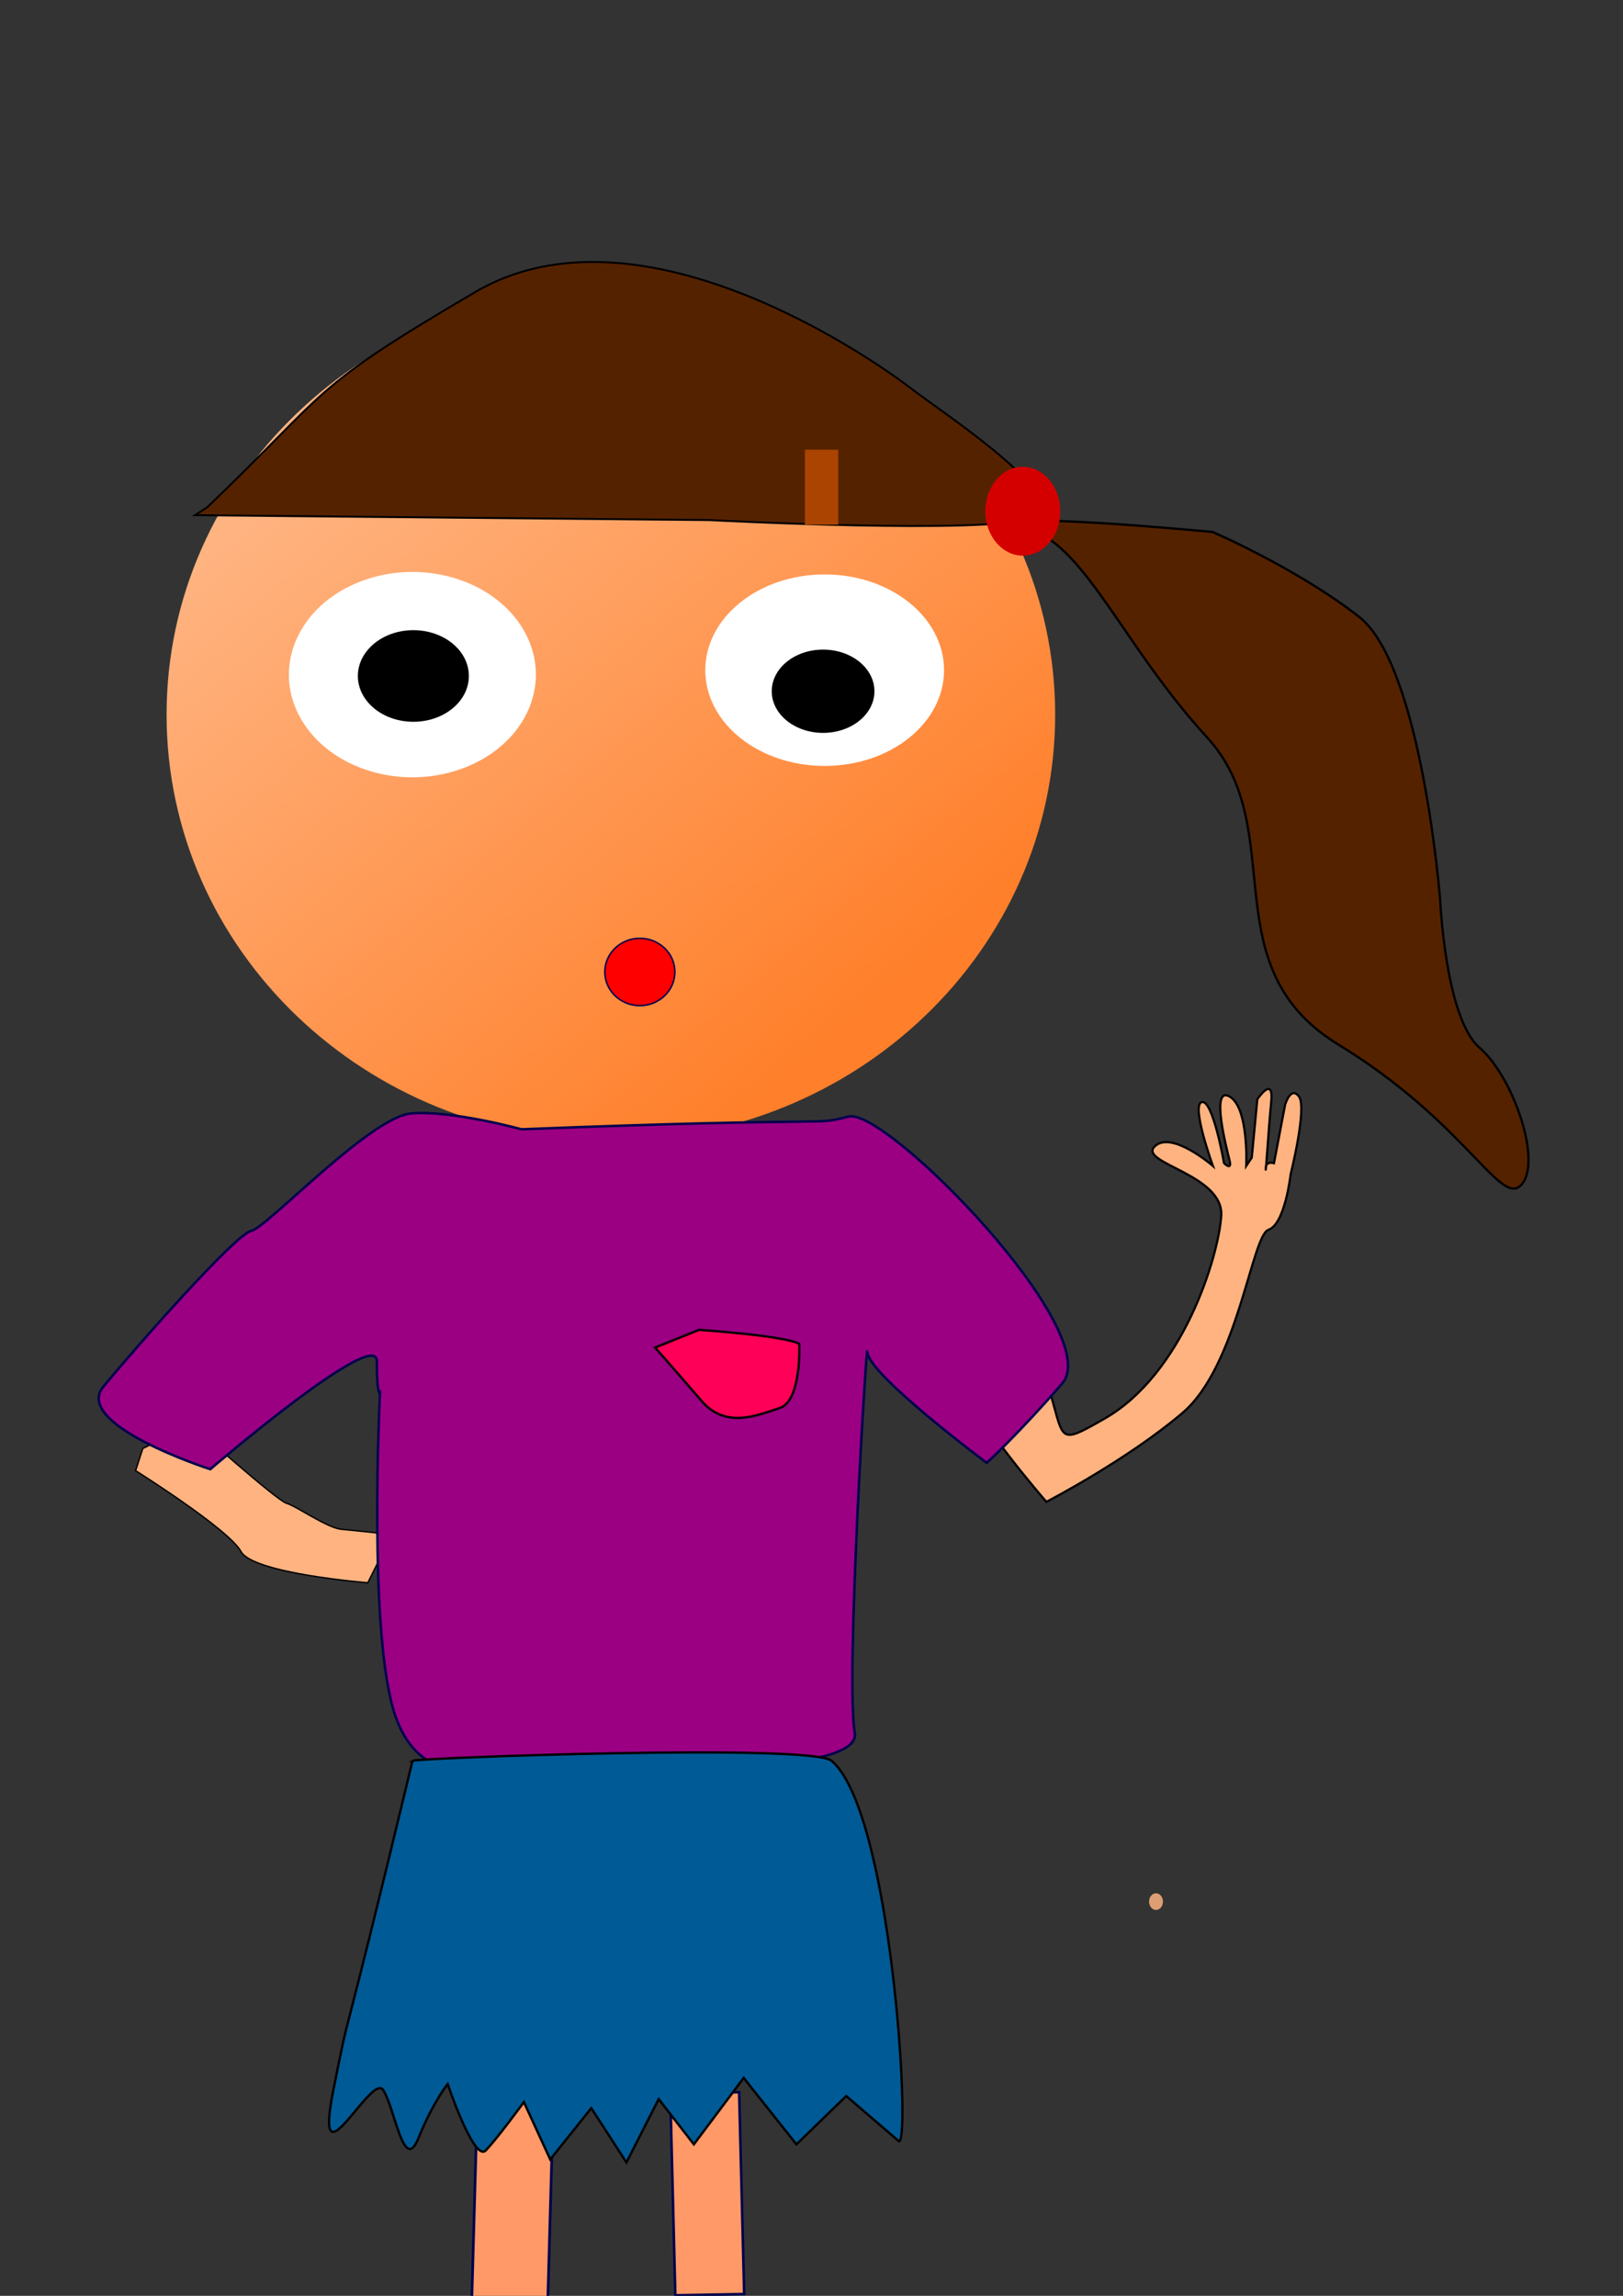 <?xml version="1.0" encoding="UTF-8" standalone="no"?>
<!-- Created with Inkscape (http://www.inkscape.org/) -->

<svg
   xmlns:dc="http://purl.org/dc/elements/1.1/"
   xmlns:cc="http://creativecommons.org/ns#"
   xmlns:rdf="http://www.w3.org/1999/02/22-rdf-syntax-ns#"
   xmlns:svg="http://www.w3.org/2000/svg"
   xmlns="http://www.w3.org/2000/svg"
   xmlns:xlink="http://www.w3.org/1999/xlink"
   xmlns:sodipodi="http://sodipodi.sourceforge.net/DTD/sodipodi-0.dtd"
   xmlns:inkscape="http://www.inkscape.org/namespaces/inkscape"
   width="744.094"
   height="1052.362"
   id="svg2"
   version="1.1"
   inkscape:version="0.48.4 r9939"
   sodipodi:docname="(1)10304.svg">
  <rect width="100%" height="100%" fill="#333333" stroke="none"/>
  <defs
     id="defs4">
    <linearGradient
       id="linearGradient3861">
      <stop
         style="stop-color:#ff7f2a;stop-opacity:1;"
         offset="0"
         id="stop3863" />
      <stop
         id="stop3856"
         offset="0.5"
         style="stop-color:#ff9955;stop-opacity:1;" />
      <stop
         style="stop-color:#ffb380;stop-opacity:1"
         offset="1"
         id="stop3865" />
    </linearGradient>
    <linearGradient
       inkscape:collect="always"
       id="linearGradient3851">
      <stop
         style="stop-color:#ff7f2a;stop-opacity:1;"
         offset="0"
         id="stop3853" />
      <stop
         style="stop-color:#ff7f2a;stop-opacity:0;"
         offset="1"
         id="stop3855" />
    </linearGradient>
    <linearGradient
       inkscape:collect="always"
       id="linearGradient3841">
      <stop
         style="stop-color:#ff9955;stop-opacity:1"
         offset="0"
         id="stop3843" />
      <stop
         style="stop-color:#ff9955;stop-opacity:1"
         offset="1"
         id="stop3845" />
    </linearGradient>
    <linearGradient
       inkscape:collect="always"
       id="linearGradient3831">
      <stop
         style="stop-color:#000000;stop-opacity:1;"
         offset="0"
         id="stop3833" />
      <stop
         style="stop-color:#000000;stop-opacity:0;"
         offset="1"
         id="stop3835" />
    </linearGradient>
    <linearGradient
       inkscape:collect="always"
       id="linearGradient3823">
      <stop
         style="stop-color:#ff9955;stop-opacity:1;"
         offset="0"
         id="stop3825" />
      <stop
         style="stop-color:#ff9955;stop-opacity:0;"
         offset="1"
         id="stop3827" />
    </linearGradient>
    <linearGradient
       inkscape:collect="always"
       xlink:href="#linearGradient3823"
       id="linearGradient3829"
       x1="332.444"
       y1="487.69"
       x2="167.464"
       y2="316.213"
       gradientUnits="userSpaceOnUse" />
    <linearGradient
       inkscape:collect="always"
       xlink:href="#linearGradient3831"
       id="linearGradient3837"
       x1="162.881"
       y1="521.727"
       x2="556.085"
       y2="521.727"
       gradientUnits="userSpaceOnUse" />
    <radialGradient
       inkscape:collect="always"
       xlink:href="#linearGradient3841"
       id="radialGradient3849"
       cx="449.228"
       cy="500.743"
       fx="449.228"
       fy="500.743"
       r="378.434"
       gradientTransform="matrix(-0.08,-0.983,1.031,-0.081,-47.565,965.546)"
       gradientUnits="userSpaceOnUse" />
    <linearGradient
       inkscape:collect="always"
       xlink:href="#linearGradient3851"
       id="linearGradient3857"
       x1="54.218"
       y1="499.458"
       x2="811.086"
       y2="499.458"
       gradientUnits="userSpaceOnUse" />
    <linearGradient
       inkscape:collect="always"
       xlink:href="#linearGradient3861"
       id="linearGradient3871"
       x1="478.462"
       y1="702.423"
       x2="189.603"
       y2="342.304"
       gradientUnits="userSpaceOnUse" />
  </defs>
  <sodipodi:namedview
     id="base"
     pagecolor="#ffffff"
     bordercolor="#666666"
     borderopacity="1.0"
     inkscape:pageopacity="0.0"
     inkscape:pageshadow="2"
     inkscape:zoom="0.78585112"
     inkscape:cx="372.04724"
     inkscape:cy="501.26141"
     inkscape:document-units="px"
     inkscape:current-layer="layer1"
     showgrid="false"
     inkscape:window-width="1920"
     inkscape:window-height="1025"
     inkscape:window-x="-2"
     inkscape:window-y="-3"
     inkscape:window-maximized="1" />
  <g
     inkscape:label="Layer 1"
     inkscape:groupmode="layer"
     id="layer1">
    <path
       style="fill:#ffb380;stroke:#000000;stroke-width:0.636px;stroke-linecap:butt;stroke-linejoin:miter;stroke-opacity:1"
       d="M 65.464,663.966 C 88.511,652.614 87.414,652.614 87.414,652.614 c 0,0 39.511,35.253 43.901,36.448 4.39,1.195 18.658,11.353 25.243,11.95 6.585,0.598 23.048,2.39 23.048,2.39 l -10.975,22.108 c 0,0 -52.681,-4.183 -58.168,-14.34 -5.488,-10.158 -48.291,-37.046 -48.291,-37.046 z"
       id="path3165"
       inkscape:connector-curvature="0" />
    <path
       style="fill:none;stroke:#000000;stroke-width:1px;stroke-linecap:butt;stroke-linejoin:miter;stroke-opacity:1"
       d="M -482.28,369.027 z"
       id="path3101"
       inkscape:connector-curvature="0" />
    <g
       id="g3130">
      <g
         id="g3127">
        <path
           style="fill:#ffb380;stroke:#000000;stroke-width:1px;stroke-linecap:butt;stroke-linejoin:miter;stroke-opacity:1"
           d="m 445.377,563.72 c 57.263,87.803 25.45,106.89 61.08,86.53 35.63,-20.36 52.173,-73.805 53.445,-92.893 1.272,-19.088 -38.175,-24.178 -30.54,-31.813 7.635,-7.635 26.723,8.908 26.723,8.908 0,0 -10.18,-27.995 -5.09,-29.268 5.09,-1.272 10.18,27.995 10.18,27.995 0,0 3.818,3.818 2.545,-1.273 -1.272,-5.09 -8.908,-34.358 0,-29.268 8.908,5.09 7.635,31.813 7.635,31.813 l 2.545,-3.818 2.545,-26.723 c 0,0 7.635,-11.453 6.363,1.272 -1.273,12.725 -2.545,34.358 -2.545,30.54 0,-3.818 3.818,-2.545 3.818,-2.545 l 5.09,-26.723 c 0,0 2.545,-8.908 6.363,-3.818 3.818,5.09 -3.818,35.63 -3.818,35.63 0,0 -2.545,22.905 -10.18,25.45 -7.635,2.545 -13.998,62.353 -39.448,83.985 -25.45,21.633 -62.353,40.72 -62.353,40.72 0,0 -34.358,-39.448 -36.903,-53.445"
           id="path3121"
           inkscape:connector-curvature="0" />
      </g>
      <g
         transform="translate(0,1.273)"
         id="g3902">
        <rect
           transform="matrix(-1,0.018,0.025,1,0,0)"
           y="963.424"
           x="-314.782"
           height="92.522"
           width="31.564"
           id="rect3886"
           style="fill:#ff9967;fill-opacity:1;stroke:#00004d;stroke-width:1.164;stroke-opacity:1"
           inkscape:transform-center-x="-33.149417"
           inkscape:transform-center-y="1.1905359e-05" />
        <path
           sodipodi:type="arc"
           style="fill:url(#linearGradient3871);fill-opacity:1"
           id="path3859"
           sodipodi:cx="339.759"
           sodipodi:cy="512.81976"
           sodipodi:rx="272.31622"
           sodipodi:ry="249.4111"
           d="m 612.075,512.82 c 0,137.746 -121.92,249.411 -272.316,249.411 -150.396,0 -272.316,-111.665 -272.316,-249.411 0,-137.746 121.92,-249.411 272.316,-249.411 150.396,0 272.316,111.665 272.316,249.411 z"
           transform="matrix(0.748,0,0,0.783,25.926,-75.224)" />
        <path
           style="fill:#552200;stroke:#000000;stroke-width:0.894px;stroke-linecap:butt;stroke-linejoin:miter;stroke-opacity:1"
           d="m 95.023,231.258 c 57.561,-55.23 45.983,-53.519 122.803,-98.628 76.82,-45.109 186.399,33.713 199.837,44.135 13.438,10.422 76.503,51.628 55.928,59.363 -20.575,7.735 -148.224,0.999 -148.224,0.999 L 89.392,234.885 z"
           id="path3868"
           inkscape:connector-curvature="0" />
        <path
           style="fill:#552200;stroke:#000000;stroke-width:1.053px;stroke-linecap:butt;stroke-linejoin:miter;stroke-opacity:1"
           d="m 555.889,242.57 c 0,0 38.404,16.458 67.207,38.9 28.803,22.442 37.204,130.166 37.204,130.166 0,0 2.4,53.862 18.002,67.327 15.602,13.465 28.803,52.366 19.202,62.839 -9.601,10.473 -25.203,-28.427 -84.009,-64.335 -58.806,-35.908 -21.602,-98.747 -60.006,-140.639 -38.404,-41.892 -55.206,-86.777 -81.608,-95.754 -26.403,-8.977 84.009,1.496 84.009,1.496 z"
           id="path3083"
           inkscape:connector-curvature="0" />
        <g
           id="g3888">
          <rect
             transform="matrix(1,0.016,-0.028,1,0,0)"
             y="958.263"
             x="245.683"
             height="91.42"
             width="34.823"
             id="rect3884"
             style="fill:#ff9967;fill-opacity:1;stroke:#00004d;stroke-width:1.216;stroke-opacity:1" />
          <path
             d="m 533.18,870.394 c 0,2.108 -1.424,3.818 -3.181,3.818 -1.757,0 -3.181,-1.709 -3.181,-3.818 0,-2.108 1.424,-3.818 3.181,-3.818 1.757,0 3.181,1.709 3.181,3.818 z"
             sodipodi:ry="3.817517"
             sodipodi:rx="3.1812642"
             sodipodi:cy="870.39386"
             sodipodi:cx="529.9986"
             id="path3875"
             style="fill:#ffb380;fill-opacity:0.839"
             sodipodi:type="arc" />
          <path
             transform="matrix(1.35,0,0,1.455,979.13,-396.443)"
             d="m -365.209,432.652 c 0,7.731 -5.697,13.998 -12.725,13.998 -7.028,0 -12.725,-6.267 -12.725,-13.998 0,-7.731 5.697,-13.998 12.725,-13.998 7.028,0 12.725,6.267 12.725,13.998 z"
             sodipodi:ry="13.997562"
             sodipodi:rx="12.725057"
             sodipodi:cy="432.65192"
             sodipodi:cx="-377.93417"
             id="path3858"
             style="fill:#d40000"
             sodipodi:type="arc" />
          <path
             transform="matrix(1.014,0.289,-0.348,0.843,768.133,94.745)"
             d="m -380.479,401.476 c 0,29.166 -23.643,52.809 -52.809,52.809 -29.166,0 -52.809,-23.643 -52.809,-52.809 0,-29.166 23.643,-52.809 52.809,-52.809 29.166,0 52.809,23.643 52.809,52.809 z"
             sodipodi:ry="52.808987"
             sodipodi:rx="52.808987"
             sodipodi:cy="401.47552"
             sodipodi:cx="-433.28818"
             id="path3860"
             style="fill:#ffffff"
             sodipodi:type="arc" />
          <path
             transform="matrix(1.147,0,0,1.095,-136.413,-190.815)"
             d="m 496.277,453.648 c 0,22.138 -21.365,40.084 -47.719,40.084 -26.354,0 -47.719,-17.946 -47.719,-40.084 0,-22.138 21.365,-40.084 47.719,-40.084 26.354,0 47.719,17.946 47.719,40.084 z"
             sodipodi:ry="40.083927"
             sodipodi:rx="47.718964"
             sodipodi:cy="453.64825"
             sodipodi:cx="448.55826"
             id="path3862"
             style="fill:#ffffff"
             sodipodi:type="arc" />
          <path
             transform="matrix(1.29,0,0,1,-156.026,-128.523)"
             d="m 287.586,437.106 c 0,11.596 -8.831,20.996 -19.724,20.996 -10.893,0 -19.724,-9.4 -19.724,-20.996 0,-11.596 8.831,-20.996 19.724,-20.996 10.893,0 19.724,9.4 19.724,20.996 z"
             sodipodi:ry="20.996344"
             sodipodi:rx="19.723837"
             sodipodi:cy="437.10568"
             sodipodi:cx="267.86243"
             id="path3864"
             style="fill:#000000"
             sodipodi:type="arc" />
          <path
             transform="matrix(1.276,0,0,1,-193.377,-115.798)"
             d="m 465.737,431.379 c 0,10.542 -8.261,19.088 -18.451,19.088 -10.19,0 -18.451,-8.546 -18.451,-19.088 0,-10.542 8.261,-19.088 18.451,-19.088 10.19,0 18.451,8.546 18.451,19.088 z"
             sodipodi:ry="19.087585"
             sodipodi:rx="18.451332"
             sodipodi:cy="431.37943"
             sodipodi:cx="447.28574"
             id="path3866"
             style="fill:#000000"
             sodipodi:type="arc" />
          <rect
             y="204.873"
             x="369.027"
             height="34.358"
             width="15.27"
             id="rect3872"
             style="fill:#aa4400" />
          <path
             inkscape:connector-curvature="0"
             id="path3103"
             d="m 239.091,516.373 c 149.892,-5.825 132.597,-1.456 149.892,-5.825 17.295,-4.369 118.184,99.02 98.007,122.319 -20.178,23.299 -34.591,36.404 -34.591,36.404 0,0 -54.768,-40.773 -54.768,-50.966 0,-10.193 -10.089,149.987 -5.765,174.742 4.324,24.755 -162.864,14.562 -162.864,14.562 0,0 -34.591,14.562 -47.562,-21.843 -12.971,-36.404 -7.206,-148.53 -7.206,-148.53 0,0 -1.441,1.456 -1.441,-14.562 0,-16.018 -76.387,49.51 -76.387,49.51 0,0 -63.416,-20.387 -49.003,-37.861 14.413,-17.474 60.533,-69.897 67.74,-71.353 7.206,-1.456 54.768,-52.422 73.505,-53.879 18.737,-1.456 50.445,7.281 50.445,7.281 z"
             style="fill:#9b0083;fill-opacity:1;stroke:#00004d;stroke-width:1.138px;stroke-linecap:butt;stroke-linejoin:miter;stroke-opacity:1" />
          <path
             inkscape:connector-curvature="0"
             id="path3873"
             d="m 320.512,608.289 c 43.702,3.259 45.943,6.518 45.943,6.518 0,0 1.121,26.07 -8.965,29.329 -10.085,3.259 -24.652,9.776 -35.858,-3.259 -11.206,-13.035 -21.291,-24.441 -21.291,-24.441 z"
             style="fill:#ff0058;fill-opacity:1;stroke:#000000;stroke-width:1.062px;stroke-linecap:butt;stroke-linejoin:miter;stroke-opacity:1" />
          <path
             transform="matrix(0.701,0,0,0.693,715.279,216.304)"
             d="m -578.99,328.943 c 0,12.299 -10.255,22.269 -22.905,22.269 -12.65,0 -22.905,-9.97 -22.905,-22.269 0,-12.299 10.255,-22.269 22.905,-22.269 12.65,0 22.905,9.97 22.905,22.269 z"
             sodipodi:ry="22.268848"
             sodipodi:rx="22.905102"
             sodipodi:cy="328.94272"
             sodipodi:cx="-601.8952"
             id="path3876"
             style="fill:#ff0000;fill-opacity:1;stroke:#00004d;stroke-opacity:1"
             sodipodi:type="arc" />
          <path
             sodipodi:nodetypes="cssscsccccccccccsc"
             inkscape:connector-curvature="0"
             id="path3882"
             d="m 189.121,805.842 c -36.28,150.904 -27.171,105.322 -36.28,150.904 -9.406,47.071 17.468,-8.307 22.843,0 5.375,8.307 9.406,38.764 16.124,22.151 6.718,-16.613 13.437,-24.92 13.437,-24.92 0,0 12.093,35.996 17.468,30.458 5.375,-5.538 17.468,-22.151 17.468,-22.151 l 12.093,26.304 18.812,-23.536 16.124,24.92 14.781,-29.073 16.124,20.767 22.843,-30.458 24.186,30.458 22.843,-22.151 24.186,20.767 c 5.54,0 -3.468,-151.214 -30.905,-174.44 -9.383,-7.943 -190.02,-1.309 -192.148,0 z"
             style="fill:#005a95;fill-opacity:1;stroke:#000000;stroke-width:1.072px;stroke-linecap:butt;stroke-linejoin:miter;stroke-opacity:1" />
        </g>
      </g>
    </g>
  </g>
</svg>

